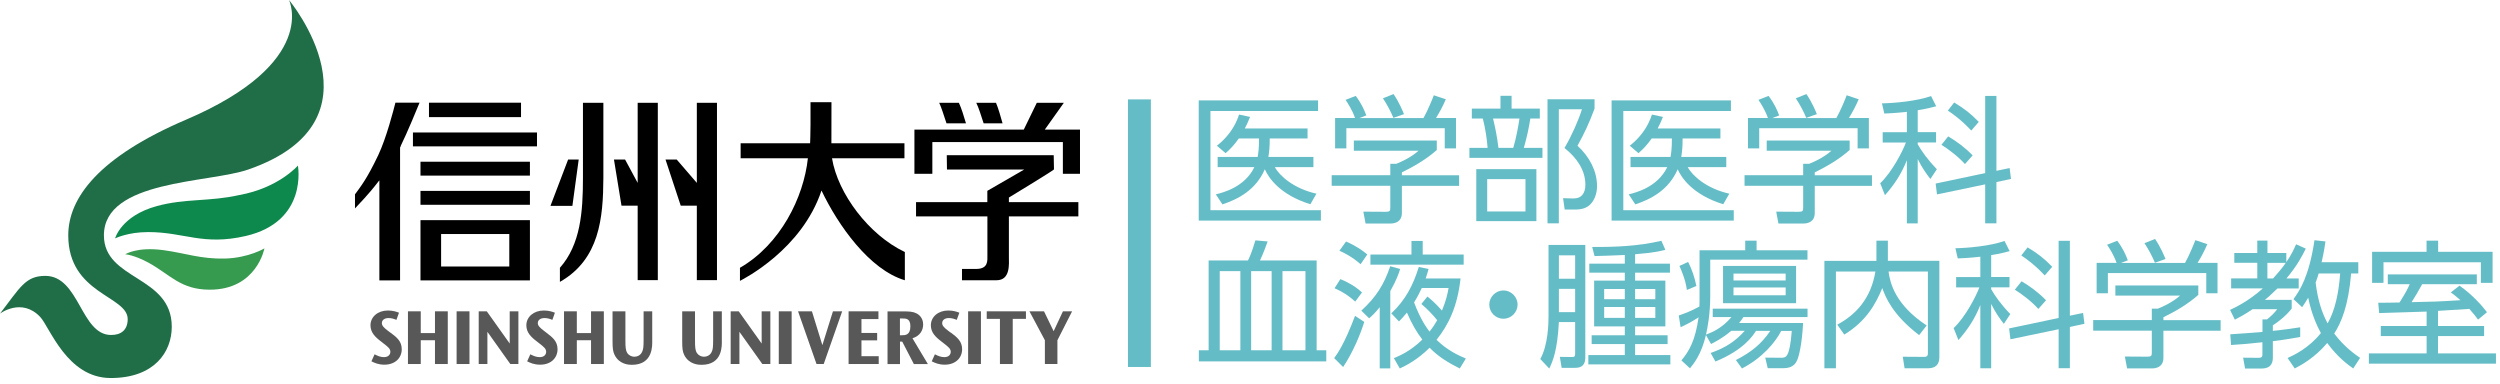 <?xml version="1.0" encoding="UTF-8"?>
<svg id="_レイヤー_1" data-name="レイヤー_1" xmlns="http://www.w3.org/2000/svg" version="1.1" viewBox="0 0 371 57">
  <!-- Generator: Adobe Illustrator 29.8.2, SVG Export Plug-In . SVG Version: 2.1.1 Build 3)  -->
  <defs>
    <style>
      .st0 {
        fill: #595858;
      }

      .st1 {
        fill: #64bdc6;
      }

      .st2 {
        fill: #369b4f;
      }

      .st3 {
        fill: #206e47;
      }

      .st4 {
        fill: #0e894e;
      }
    </style>
  </defs>
  <g>
    <g>
      <path class="st0" d="M57.92,49.36l-.39-.3c-.62-.47-.86-.76-.86-1.11,0-.43.36-.75.99-.75.42,0,.76.1,1.17.27l.38-1.06c-.34-.14-.89-.33-1.65-.33-1.51,0-2.58.96-2.58,2.19,0,1.05.65,1.72,1.62,2.45l.37.29c.63.48.96.76.96,1.2,0,.39-.29.79-.95.79-.52,0-.95-.19-1.39-.42l-.47,1.04c.46.23,1.04.5,1.92.5,1.64,0,2.58-1.04,2.58-2.29,0-1.17-.71-1.76-1.69-2.48h0Z"/>
      <polygon class="st0" points="64.55 49.43 62.44 49.43 62.44 46.2 60.54 46.2 60.54 54.02 62.44 54.02 62.44 50.49 64.55 50.49 64.55 54.02 66.45 54.02 66.45 46.2 64.55 46.2 64.55 49.43"/>
      <rect class="st0" x="67.76" y="46.2" width="1.91" height="7.82"/>
      <polygon class="st0" points="75.64 50.98 72.24 46.2 71.04 46.2 71.04 54.02 72.33 54.02 72.33 49.24 75.73 54.02 76.93 54.02 76.93 46.2 75.64 46.2 75.64 50.98"/>
      <path class="st0" d="M81.07,49.36l-.39-.3c-.62-.47-.87-.76-.87-1.11,0-.43.36-.75,1-.75.41,0,.76.1,1.16.27l.38-1.06c-.35-.14-.89-.33-1.65-.33-1.51,0-2.59.96-2.59,2.19,0,1.05.65,1.72,1.62,2.45l.37.29c.62.48.95.76.95,1.2,0,.39-.28.79-.95.79-.53,0-.95-.19-1.4-.42l-.47,1.04c.45.23,1.04.5,1.93.5,1.64,0,2.58-1.04,2.58-2.29,0-1.17-.72-1.76-1.69-2.48h.02Z"/>
      <polygon class="st0" points="87.71 49.43 85.6 49.43 85.6 46.2 83.7 46.2 83.7 54.02 85.6 54.02 85.6 50.49 87.71 50.49 87.71 54.02 89.61 54.02 89.61 46.2 87.71 46.2 87.71 49.43"/>
      <path class="st0" d="M96.8,46.2h-1.29v4.24c0,1.08-.06,1.4-.19,1.7-.24.65-.85.8-1.18.8-.39,0-.81-.19-1.04-.54-.26-.41-.29-.87-.29-1.95v-4.25h-1.91v4.44c0,1.02.06,1.54.31,2.04.71,1.42,2.14,1.46,2.56,1.46,3.21,0,3.02-2.99,3.02-3.58v-4.36h.01Z"/>
      <path class="st0" d="M107.13,46.2h-1.3v4.24c0,1.08-.05,1.4-.18,1.7-.24.65-.85.8-1.18.8-.39,0-.8-.19-1.04-.54-.26-.41-.29-.87-.29-1.95v-4.25h-1.9v4.44c0,1.02.05,1.54.3,2.04.71,1.42,2.14,1.46,2.57,1.46,3.21,0,3.01-2.99,3.01-3.58v-4.36h.01Z"/>
      <polygon class="st0" points="113.03 50.98 109.63 46.2 108.43 46.2 108.43 54.02 109.73 54.02 109.73 49.24 113.13 54.02 114.32 54.02 114.32 46.2 113.03 46.2 113.03 50.98"/>
      <rect class="st0" x="115.57" y="46.2" width="1.91" height="7.82"/>
      <polygon class="st0" points="122.04 51.22 120.49 46.2 118.43 46.2 121.17 54.02 122.24 54.02 124.98 46.2 123.61 46.2 122.04 51.22"/>
      <polygon class="st0" points="127.84 50.51 130.17 50.51 130.17 49.41 127.84 49.41 127.84 47.35 130.36 47.35 130.36 46.2 125.93 46.2 125.93 54.02 130.4 54.02 130.4 52.86 127.84 52.86 127.84 50.51"/>
      <path class="st0" d="M136.99,48.11c0-.81-.48-1.37-1.02-1.62-.51-.25-1-.28-2.06-.28h-2.2v7.82h1.85v-3.34h.33l1.73,3.34h2.08l-2.29-3.83c1.13-.35,1.59-1.19,1.59-2.08h-.01ZM133.86,49.75h-.31v-2.49h.34c.56,0,1.21,0,1.21,1.16,0,1.33-.79,1.33-1.24,1.33Z"/>
      <path class="st0" d="M141.07,49.36l-.39-.3c-.62-.47-.86-.76-.86-1.11,0-.43.36-.75.99-.75.41,0,.75.1,1.17.27l.39-1.06c-.34-.14-.89-.33-1.65-.33-1.51,0-2.58.96-2.58,2.19,0,1.05.65,1.72,1.62,2.45l.37.29c.62.48.96.76.96,1.2,0,.39-.28.79-.94.79-.53,0-.96-.19-1.41-.42l-.47,1.04c.46.23,1.04.5,1.93.5,1.63,0,2.58-1.04,2.58-2.29,0-1.17-.72-1.76-1.68-2.48h-.03Z"/>
      <rect class="st0" x="143.67" y="46.2" width="1.9" height="7.82"/>
      <polygon class="st0" points="146.43 47.32 148.39 47.32 148.39 54.02 150.29 54.02 150.29 47.32 152.25 47.32 152.25 46.2 146.43 46.2 146.43 47.32"/>
      <polygon class="st0" points="156.36 49.15 154.93 46.2 152.77 46.2 155.06 50.49 155.06 54.02 156.92 54.02 156.92 50.49 159.1 46.2 157.74 46.2 156.36 49.15"/>
    </g>
    <g>
      <path d="M62.4,32.67v8.94h16.24v-8.94h-16.24ZM75.58,39.55h-10.12v-4.82h10.12v4.82Z"/>
      <polygon points="103.41 41.57 106.4 41.57 106.4 15.26 103.41 15.26 103.41 27.14 100.42 23.67 98.76 23.67 101.02 30.52 103.41 30.52 103.41 41.57"/>
      <rect x="61.28" y="19.66" width="18.41" height="2.06"/>
      <rect x="63.66" y="15.24" width="13.66" height="2.14"/>
      <rect x="62.4" y="24" width="16.24" height="2.06"/>
      <rect x="62.4" y="28.33" width="16.24" height="2.06"/>
      <polygon points="94.63 27.14 92.76 23.67 91.11 23.67 92.23 30.52 94.63 30.52 94.63 41.57 97.62 41.57 97.62 15.26 94.63 15.26 94.63 27.14"/>
      <path d="M83.09,41.83c5.9-3.35,6.42-9.53,6.45-15.43v-11.14h-3.03v11.14c0,5.06-.36,9.89-3.42,13.34v2.09Z"/>
      <path d="M84.95,30.5l.93-6.83h-1.57l-2.61,6.85v.03h3.24s.02-.03.02-.05h0Z"/>
      <path d="M149.71,29.32s6.48-3.93,6.7-4.18l-.04-2.11h-15.87l.03,2.13h11.46l-5.47,3.16v1.68h-10.58v2.11h10.59v5.74c0,.8.17,2.06-1.67,2.06h-2.1v1.68h5.12c2.1,0,1.84-2.45,1.84-3.48v-6h10.31v-2.11h-10.31v-.68h0Z"/>
      <path d="M148.78,18.3c-.27-.96-.63-2.23-.97-3.04h-2.93c.37.76.71,1.87,1.09,3.04h2.81Z"/>
      <path d="M143.35,18.3c-.29-1-.68-2.26-1.05-3.04h-2.92c.27.55.68,1.82,1.08,3.04h2.89Z"/>
      <path d="M155.05,19.23l2.82-3.97h-4.01l-1.96,4.03h0l.03-.06h-16.23v6.56h2.66v-4.71h19.37v4.71h2.54v-6.56h-5.22Z"/>
      <path d="M134.26,37.39c-5.32-2.52-9.93-8.66-10.79-13.9h10.75v-2.23h-10.84c0-.14.01-6.09.01-6.09h-3.11v3.34c0,1.28-.06,2.75-.06,2.75h-10.31v2.23h9.98c-.62,5.81-4.08,12.79-10.08,16.25v1.94c.53-.28,9.19-4.65,12.1-13.41,2.45,5.15,7.11,11.76,12.37,13.32v-4.19h-.02Z"/>
      <path d="M56.29,41.61h3.08v-19.72c.12-.21.14-.28.09-.22,1.04-2.14,2.36-5.35,2.8-6.43h-3.58c-.25,1-1.35,5.27-2.55,7.79-1.7,3.57-2.63,4.69-3.45,5.81v2.09c.65-.72,1.95-1.99,3.48-4,0,0,.06-.05.14-.16v14.85"/>
    </g>
  </g>
  <g>
    <path class="st3" d="M27.61,17.76c-12.95,5.53-17.48,11.6-17.48,17.16,0,8.74,8.82,8.96,8.82,12.44,0,1.58-.96,2.38-2.52,2.35-4.46-.07-4.65-8.77-9.71-8.77-2.96,0-3.75,1.75-6.72,5.6,0,0,3.21-2.42,5.96.49,1.43,1.51,3.97,9.07,10.47,9.07s9.06-3.89,9.06-7.61c0-7.64-10.07-6.85-10.07-13.57,0-8.24,15.61-7.74,21.42-9.76C57.81,17.89,42.89,0,42.89,0c0,0,4.53,9.29-15.28,17.76Z"/>
    <path class="st4" d="M21.99,34.44c-3.05,0-4.91.94-4.91.94,0,0,.88-3.35,6.2-4.8,4.19-1.15,7.8-.64,12.2-1.63,5.87-1.05,8.73-4.38,8.73-4.38,0,0,1.54,8.3-7.74,10.45-6.36,1.47-9.1-.58-14.48-.58Z"/>
    <path class="st2" d="M22.11,39.02c-2.28-1.24-3.53-1.28-3.53-1.28,0,0,1.74-1.16,5.73-.61,3.22.44,5.48,1.33,9.09,1.24,3.5-.1,5.84-1.51,5.84-1.51,0,0-1.13,6.13-8.11,6.13-4.36,0-5.92-2.28-9.02-3.96h0Z"/>
  </g>
  <rect class="st1" x="167.39" y="14.75" width="3.4" height="39.71"/>
  <g>
    <path class="st1" d="M195.6,14.9v1.57h-15.97v14.72h16.39v1.55h-18.13V14.9h17.71ZM194.91,23.29v1.51h-5.72c.69,1.31,2.86,3.21,6.17,3.94l-.9,1.57c-4.61-1.43-6.25-4.02-6.76-5.19-1.35,3.1-3.96,4.43-6.29,5.21l-.98-1.49c1.02-.25,4.27-1.04,5.72-4.04h-5.45v-1.51h5.94c.1-.63.2-1.27.2-2.74h-3c-.69.96-1.16,1.47-1.96,2.18l-1.29-1.1c1.45-1.16,2.65-2.65,3.29-4.63l1.63.35c-.33.82-.49,1.16-.78,1.71h9.31v1.49h-5.61c0,1.18-.06,1.86-.2,2.74h6.68,0Z"/>
    <path class="st1" d="M213.23,22.25c-1.63,1.45-3.49,2.49-5.19,3.33v.43h8.49v1.57h-8.49v4.02c0,1.35-1.06,1.57-1.67,1.57h-3.72l-.33-1.76,3.33.02c.63,0,.67-.16.67-.63v-3.23h-8.7v-1.57h8.7v-1.69h.88c.47-.18,2.1-.86,3.31-1.94h-9.6v-1.51h12.31v1.39h.01ZM211.25,17.51c.63-1.1,1.37-2.94,1.53-3.37l1.78.59c-.41.96-.92,1.92-1.45,2.78h2.96v4.51h-1.67v-3h-14.6v3h-1.67v-4.51h2.96c-.41-1.18-1.08-2.21-1.41-2.69l1.51-.59c.82,1.08,1.29,2.12,1.57,2.9l-1.02.39h9.51ZM206.78,17.49c-.37-.9-.94-1.98-1.55-2.9l1.57-.63c.84,1.22,1.41,2.61,1.55,2.98l-1.57.55Z"/>
    <path class="st1" d="M222.67,16.12v-1.9h1.65v1.9h4.19v1.47h-1.41c-.18,1.23-.51,2.78-.96,4.35h2.76v1.49h-10.84v-1.49h2.7c-.1-1.27-.31-2.78-.71-4.35h-1.63v-1.47h4.27-.02ZM228,32.82h-8.92v-7.72h8.92v7.72ZM226.38,26.58h-5.68v4.8h5.68v-4.8ZM224.57,21.94c.45-1.49.76-3.29.92-4.35h-3.92c.35,1.47.59,2.65.8,4.35h2.2ZM229.65,33.15V14.73h6.98v1.39c-.82,2.21-1.49,3.61-2.53,5.51,1.8,1.65,2.9,3.76,2.9,6,0,1.06-.37,2.14-1.1,2.8-.51.45-1.16.67-2.23.67h-1.47l-.24-1.69,1.47.04c1.29.04,1.84-.8,1.84-2.04,0-2.12-1.23-3.96-3.1-5.45,1.08-1.82,2.12-4.21,2.59-5.74h-3.43v16.92h-1.68Z"/>
    <path class="st1" d="M256.87,14.9v1.57h-15.97v14.72h16.39v1.55h-18.13V14.9h17.71ZM256.18,23.29v1.51h-5.72c.69,1.31,2.86,3.21,6.17,3.94l-.9,1.57c-4.61-1.43-6.25-4.02-6.76-5.19-1.35,3.1-3.96,4.43-6.29,5.21l-.98-1.49c1.02-.25,4.27-1.04,5.72-4.04h-5.45v-1.51h5.94c.1-.63.2-1.27.2-2.74h-3c-.69.96-1.16,1.47-1.96,2.18l-1.29-1.1c1.45-1.16,2.65-2.65,3.29-4.63l1.63.35c-.33.82-.49,1.16-.78,1.71h9.31v1.49h-5.61c0,1.18-.06,1.86-.2,2.74h6.68,0Z"/>
    <path class="st1" d="M274.5,22.25c-1.63,1.45-3.49,2.49-5.19,3.33v.43h8.49v1.57h-8.49v4.02c0,1.35-1.06,1.57-1.67,1.57h-3.72l-.33-1.76,3.33.02c.63,0,.67-.16.67-.63v-3.23h-8.7v-1.57h8.7v-1.69h.88c.47-.18,2.1-.86,3.31-1.94h-9.6v-1.51h12.31v1.39h.01ZM272.52,17.51c.63-1.1,1.37-2.94,1.53-3.37l1.78.59c-.41.96-.92,1.92-1.45,2.78h2.96v4.51h-1.67v-3h-14.6v3h-1.67v-4.51h2.96c-.41-1.18-1.08-2.21-1.41-2.69l1.51-.59c.82,1.08,1.29,2.12,1.57,2.9l-1.02.39h9.51ZM268.05,17.49c-.37-.9-.94-1.98-1.55-2.9l1.57-.63c.84,1.22,1.41,2.61,1.55,2.98l-1.57.55Z"/>
    <path class="st1" d="M284.59,19.61h2.72v1.53h-2.72v.27c.53.96,1.49,2.31,2.84,3.7l-.96,1.45c-.49-.63-1.2-1.57-1.88-2.96v9.55h-1.61v-9.37c-.84,2.06-1.78,3.51-3.25,5.19l-.71-1.78c1.76-1.65,3.35-4.78,3.82-6.04h-3.45v-1.53h3.59v-3.02c-1.86.2-2.7.22-3.35.25l-.35-1.51c1.92-.04,5.14-.33,7.29-1.08l.76,1.51c-.65.16-1.45.39-2.74.59v3.27-.02ZM298.23,24.94l.2,1.61-2.16.47v6.12h-1.67v-5.78l-7.15,1.49-.2-1.61,7.35-1.55v-11.45h1.67v11.11s1.96-.41,1.96-.41ZM291.6,24.35c-1.02-1.14-2.41-2.18-3.49-2.86l1-1.25c1.2.71,2.51,1.65,3.63,2.82,0,0-1.14,1.29-1.14,1.29ZM292.53,19.37c-1.53-1.65-2.86-2.55-3.47-2.96l.94-1.2c1.61.98,2.43,1.63,3.65,2.88l-1.12,1.29h0Z"/>
    <path class="st1" d="M196.82,53.63h-18.91v-1.65h1.45v-13.33h5.84c.55-1.08.98-2.59,1.1-2.98l1.82.16c-.24.69-.69,1.88-1.14,2.82h8.41v13.33h1.43v1.65ZM181.01,40.24v11.74h3.06v-11.74h-3.06ZM185.67,40.24v11.74h3.04v-11.74h-3.04ZM190.32,40.24v11.74h3.41v-11.74h-3.41Z"/>
    <path class="st1" d="M202.46,47.77c-.55,1.76-1.65,4.47-3.14,6.7l-1.33-1.33c.49-.65,1.51-2.08,3.1-6.27l1.37.9ZM201.11,44.75c-.98-.88-1.72-1.37-3.06-1.98l.86-1.35c1.14.45,2.29,1.12,3.21,1.98l-1,1.35h0ZM201.91,39.21c-1.27-1.14-2.63-1.78-3.14-2l.98-1.37c1.47.63,2.53,1.39,3.16,1.92l-1,1.45ZM207.79,39.91c-.2.63-.55,1.67-1.47,3.29v11.47h-1.57v-9.08c-.73.9-1.08,1.22-1.57,1.65l-1.16-1.14c2.21-2.02,3.37-3.88,4.29-6.59l1.49.41h0ZM209.46,37.77v-2.02h1.67v2.02h6.08v1.51h-13.84v-1.51h6.09ZM216.75,41.3c-.47,4.27-1.82,6.94-3.57,9.13,1.61,1.57,3.25,2.31,4.35,2.78l-.9,1.47c-1.69-.84-3.19-1.74-4.47-3.08-1.82,1.8-3.47,2.63-4.43,3.08l-.88-1.53c.88-.37,2.47-1.04,4.23-2.76-.86-1.08-1.57-2.35-2.29-4-.51.61-.8.92-1.18,1.31l-1.14-1.2c2.12-1.98,3.25-4.21,4.08-6.88l1.45.29c-.12.47-.22.8-.43,1.41h5.19v-.02ZM211.83,44.01c.43.35,1.04.82,2.16,2.08.63-1.53.84-2.55.98-3.35h-3.98c-.14.33-.57,1.22-1.14,2.14.96,2.57,1.92,3.84,2.29,4.33.55-.69.86-1.2,1.14-1.69-.69-.86-1.41-1.61-2.35-2.41,0,0,.9-1.1.9-1.1Z"/>
    <path class="st1" d="M225.21,45.2c0,1.12-.92,2.1-2.1,2.1s-2.1-.96-2.1-2.1.96-2.1,2.1-2.1,2.1.96,2.1,2.1Z"/>
    <path class="st1" d="M235.26,36.36v16.7c0,.98-.43,1.53-1.51,1.53h-2l-.27-1.63,1.8.02c.33,0,.47-.06.47-.43v-4.76h-2.41c-.22,4.19-.9,5.82-1.43,6.9l-1.33-1.41c1.18-2.12,1.22-5.37,1.22-6.37v-10.56h5.46ZM233.75,37.89h-2.41v3.47h2.41v-3.47ZM233.75,42.87h-2.41v3.45h2.41v-3.45ZM242.65,39.13h5.17v1.33h-5.17v1.18h4.49v6.8h-4.49v1.31h4.82v1.31h-4.82v1.63h5.23v1.39h-12.17v-1.39h5.41v-1.63h-4.92v-1.31h4.92v-1.31h-4.55v-6.8h4.55v-1.18h-5.27v-1.33h5.27v-1.29c-1.98.1-3.27.12-4.49.16l-.35-1.35c3.45.02,6.9-.12,10.27-.92l.59,1.35c-.84.2-1.8.43-4.49.65v1.39h0ZM241.12,42.89h-3.06v1.51h3.06v-1.51ZM241.12,45.56h-3.06v1.61h3.06v-1.61ZM245.65,42.89h-3v1.51h3v-1.51ZM245.65,45.56h-3v1.61h3v-1.61Z"/>
    <path class="st1" d="M267.58,47.95c-.18,3.25-.63,4.96-.88,5.49-.16.37-.55,1.2-2.02,1.2h-2.35l-.37-1.57,2.37.02c.73,0,1.25-.04,1.57-3.98h-1.57c-.86,1.69-2.82,4.02-5.82,5.57l-.9-1.25c2.23-1.14,3.78-2.37,5.1-4.33h-2.12c-.49.76-1.82,2.82-6.02,4.55l-.71-1.27c2.23-.78,3.7-1.76,5.06-3.29h-2c-1.25,1.08-2.53,1.72-3,1.96l-.76-1.33c-.67,2.88-1.84,4.29-2.37,4.94l-1.27-1.18c1.12-1.33,2.06-2.9,2.55-6.39-1.08.71-2,1.16-2.67,1.47l-.27-1.74c.98-.35,1.86-.67,3.06-1.33.02-.39.02-.9.02-1.55v-6.8h6.78v-1.43h1.69v1.43h7.55v1.39h-14.43v5.33c0,2.74-.39,4.74-.63,5.8,1-.39,2.35-.94,3.78-2.61h-2.78v-1.25h14.07v1.25h-9.51c-.22.33-.33.49-.65.88h9.49v.02ZM250.33,43.03c-.06-.53-.24-1.63-1.1-3.57l1.29-.59c.55,1.06,1,2.41,1.22,3.57l-1.41.59ZM266.54,44.99h-10.84v-5.53h10.84v5.53ZM264.99,40.6h-7.74v1.02h7.74v-1.02ZM264.99,42.66h-7.74v1.16h7.74v-1.16Z"/>
    <path class="st1" d="M278.45,35.72h1.71v2.98h7.64v14.21c0,.47,0,1.74-1.69,1.74h-3.47l-.27-1.71,3.16.02c.27,0,.57-.02.57-.53v-12.13h-5.84c.22,1.69,1,4.94,5.66,8l-1.12,1.43c-4.04-3.08-5.02-5.74-5.47-6.98-.96,2.33-2.37,4.92-5.64,6.9l-1.04-1.47c2.82-1.51,5-3.92,5.66-7.88h-5.86v14.35h-1.71v-15.94h7.72v-2.98h-.01Z"/>
    <path class="st1" d="M295.49,41.11h2.72v1.53h-2.72v.27c.53.96,1.49,2.31,2.84,3.7l-.96,1.45c-.49-.63-1.2-1.57-1.88-2.96v9.55h-1.61v-9.37c-.84,2.06-1.78,3.51-3.25,5.19l-.71-1.78c1.76-1.65,3.35-4.78,3.82-6.04h-3.45v-1.53h3.59v-3.02c-1.86.2-2.7.22-3.35.25l-.35-1.51c1.92-.04,5.14-.33,7.29-1.08l.76,1.51c-.65.16-1.45.39-2.74.59v3.27-.02ZM309.13,46.44l.2,1.61-2.16.47v6.12h-1.67v-5.78l-7.15,1.49-.2-1.61,7.35-1.55v-11.45h1.67v11.11s1.96-.41,1.96-.41ZM302.49,45.85c-1.02-1.14-2.41-2.18-3.49-2.86l1-1.25c1.2.71,2.51,1.65,3.63,2.82,0,0-1.14,1.29-1.14,1.29ZM303.43,40.87c-1.53-1.65-2.86-2.55-3.47-2.96l.94-1.2c1.61.98,2.43,1.63,3.65,2.88l-1.12,1.29h0Z"/>
    <path class="st1" d="M326.24,43.75c-1.63,1.45-3.49,2.49-5.19,3.33v.43h8.49v1.57h-8.49v4.02c0,1.35-1.06,1.57-1.67,1.57h-3.72l-.33-1.76,3.33.02c.63,0,.67-.16.67-.63v-3.23h-8.7v-1.57h8.7v-1.69h.88c.47-.18,2.1-.86,3.31-1.94h-9.6v-1.51h12.31v1.39h.01ZM324.26,39.01c.63-1.1,1.37-2.94,1.53-3.37l1.78.59c-.41.96-.92,1.92-1.45,2.78h2.96v4.51h-1.67v-3h-14.6v3h-1.67v-4.51h2.96c-.41-1.18-1.08-2.21-1.41-2.69l1.51-.59c.82,1.08,1.29,2.12,1.57,2.9l-1.02.39h9.51ZM319.79,38.99c-.37-.9-.94-1.98-1.55-2.9l1.57-.63c.84,1.22,1.41,2.61,1.55,2.98l-1.57.55Z"/>
    <path class="st1" d="M342.17,36.91c-.49,1-1.22,2.45-2.86,4.41h1.82v1.49h-3.16c-1.02,1-1.57,1.47-1.86,1.69h3.98v1.29c-.78,1.04-2.14,2.08-2.8,2.49v.82c1.35-.12,2.78-.35,4.06-.53v1.43c-.74.14-1.96.37-4.06.63v2.37c0,.47,0,1.69-1.67,1.69h-2.45l-.29-1.61,2.31.02c.33,0,.55-.08.55-.49v-1.82c-1.51.18-3.31.33-4.65.41l-.12-1.59c1.18-.06,3.49-.25,4.78-.35v-1.86h.67c.41-.31,1.14-.96,1.51-1.51h-3.65c-1.29.86-1.92,1.18-2.63,1.55l-.71-1.45c.73-.35,2.72-1.27,4.86-3.19h-4.7v-1.49h3.88v-2.31h-3.41v-1.45h3.41v-1.84h1.51v1.84h2.8v1.35c.8-1.16,1.16-2,1.45-2.65l1.45.65h-.02ZM337.32,41.32c1.16-1.27,1.74-2.08,1.88-2.31h-2.72v2.31h.84ZM349.97,38.93v1.65h-1.06c-.41,4.84-1.47,7.29-2.51,8.92,1.45,1.94,3.02,3.04,3.84,3.61l-1.02,1.57c-.86-.61-2.33-1.69-3.86-3.78-1.84,2.18-3.8,3.25-4.82,3.78l-1.06-1.55c1.02-.47,3.14-1.47,4.94-3.7-.63-1.18-1.39-2.84-1.88-5.25-.33.57-.59.94-.9,1.41l-1.29-1.2c.92-1.25,2.31-3.31,3.12-8.74l1.63.18c-.22,1.53-.39,2.29-.57,3.08h5.43v.02ZM344.09,40.58c-.06.24-.16.57-.45,1.35.29,2.41.86,4.37,1.78,6.06,1.1-1.94,1.65-4.49,1.86-7.41h-3.19Z"/>
    <path class="st1" d="M361.8,48.38h6.84v1.49h-6.84v2.57h8.6v1.53h-18.86v-1.53h8.57v-2.57h-6.8v-1.49h6.8v-2.14c-1.12.02-6.04.2-7.04.22l-.14-1.53c.22.02,2.76-.04,3.16-.04,1.02-1.61,1.25-2.12,1.51-2.72h-3.25v-1.45h13.21v1.45h-8.11c-.73,1.33-.82,1.47-1.57,2.67,3.12-.06,3.82-.08,7.25-.29-.61-.55-1.02-.86-1.43-1.16l1.29-1c1.96,1.37,3.39,3.04,4.08,3.94l-1.33,1.1c-.33-.45-.53-.74-1.29-1.59-.61.04-4.47.27-4.65.29v2.25h0ZM361.82,35.72v1.65h8.08v4.61h-1.74v-3.06h-14.45v3.06h-1.69v-4.61h8.08v-1.65h1.72Z"/>
  </g>
</svg>